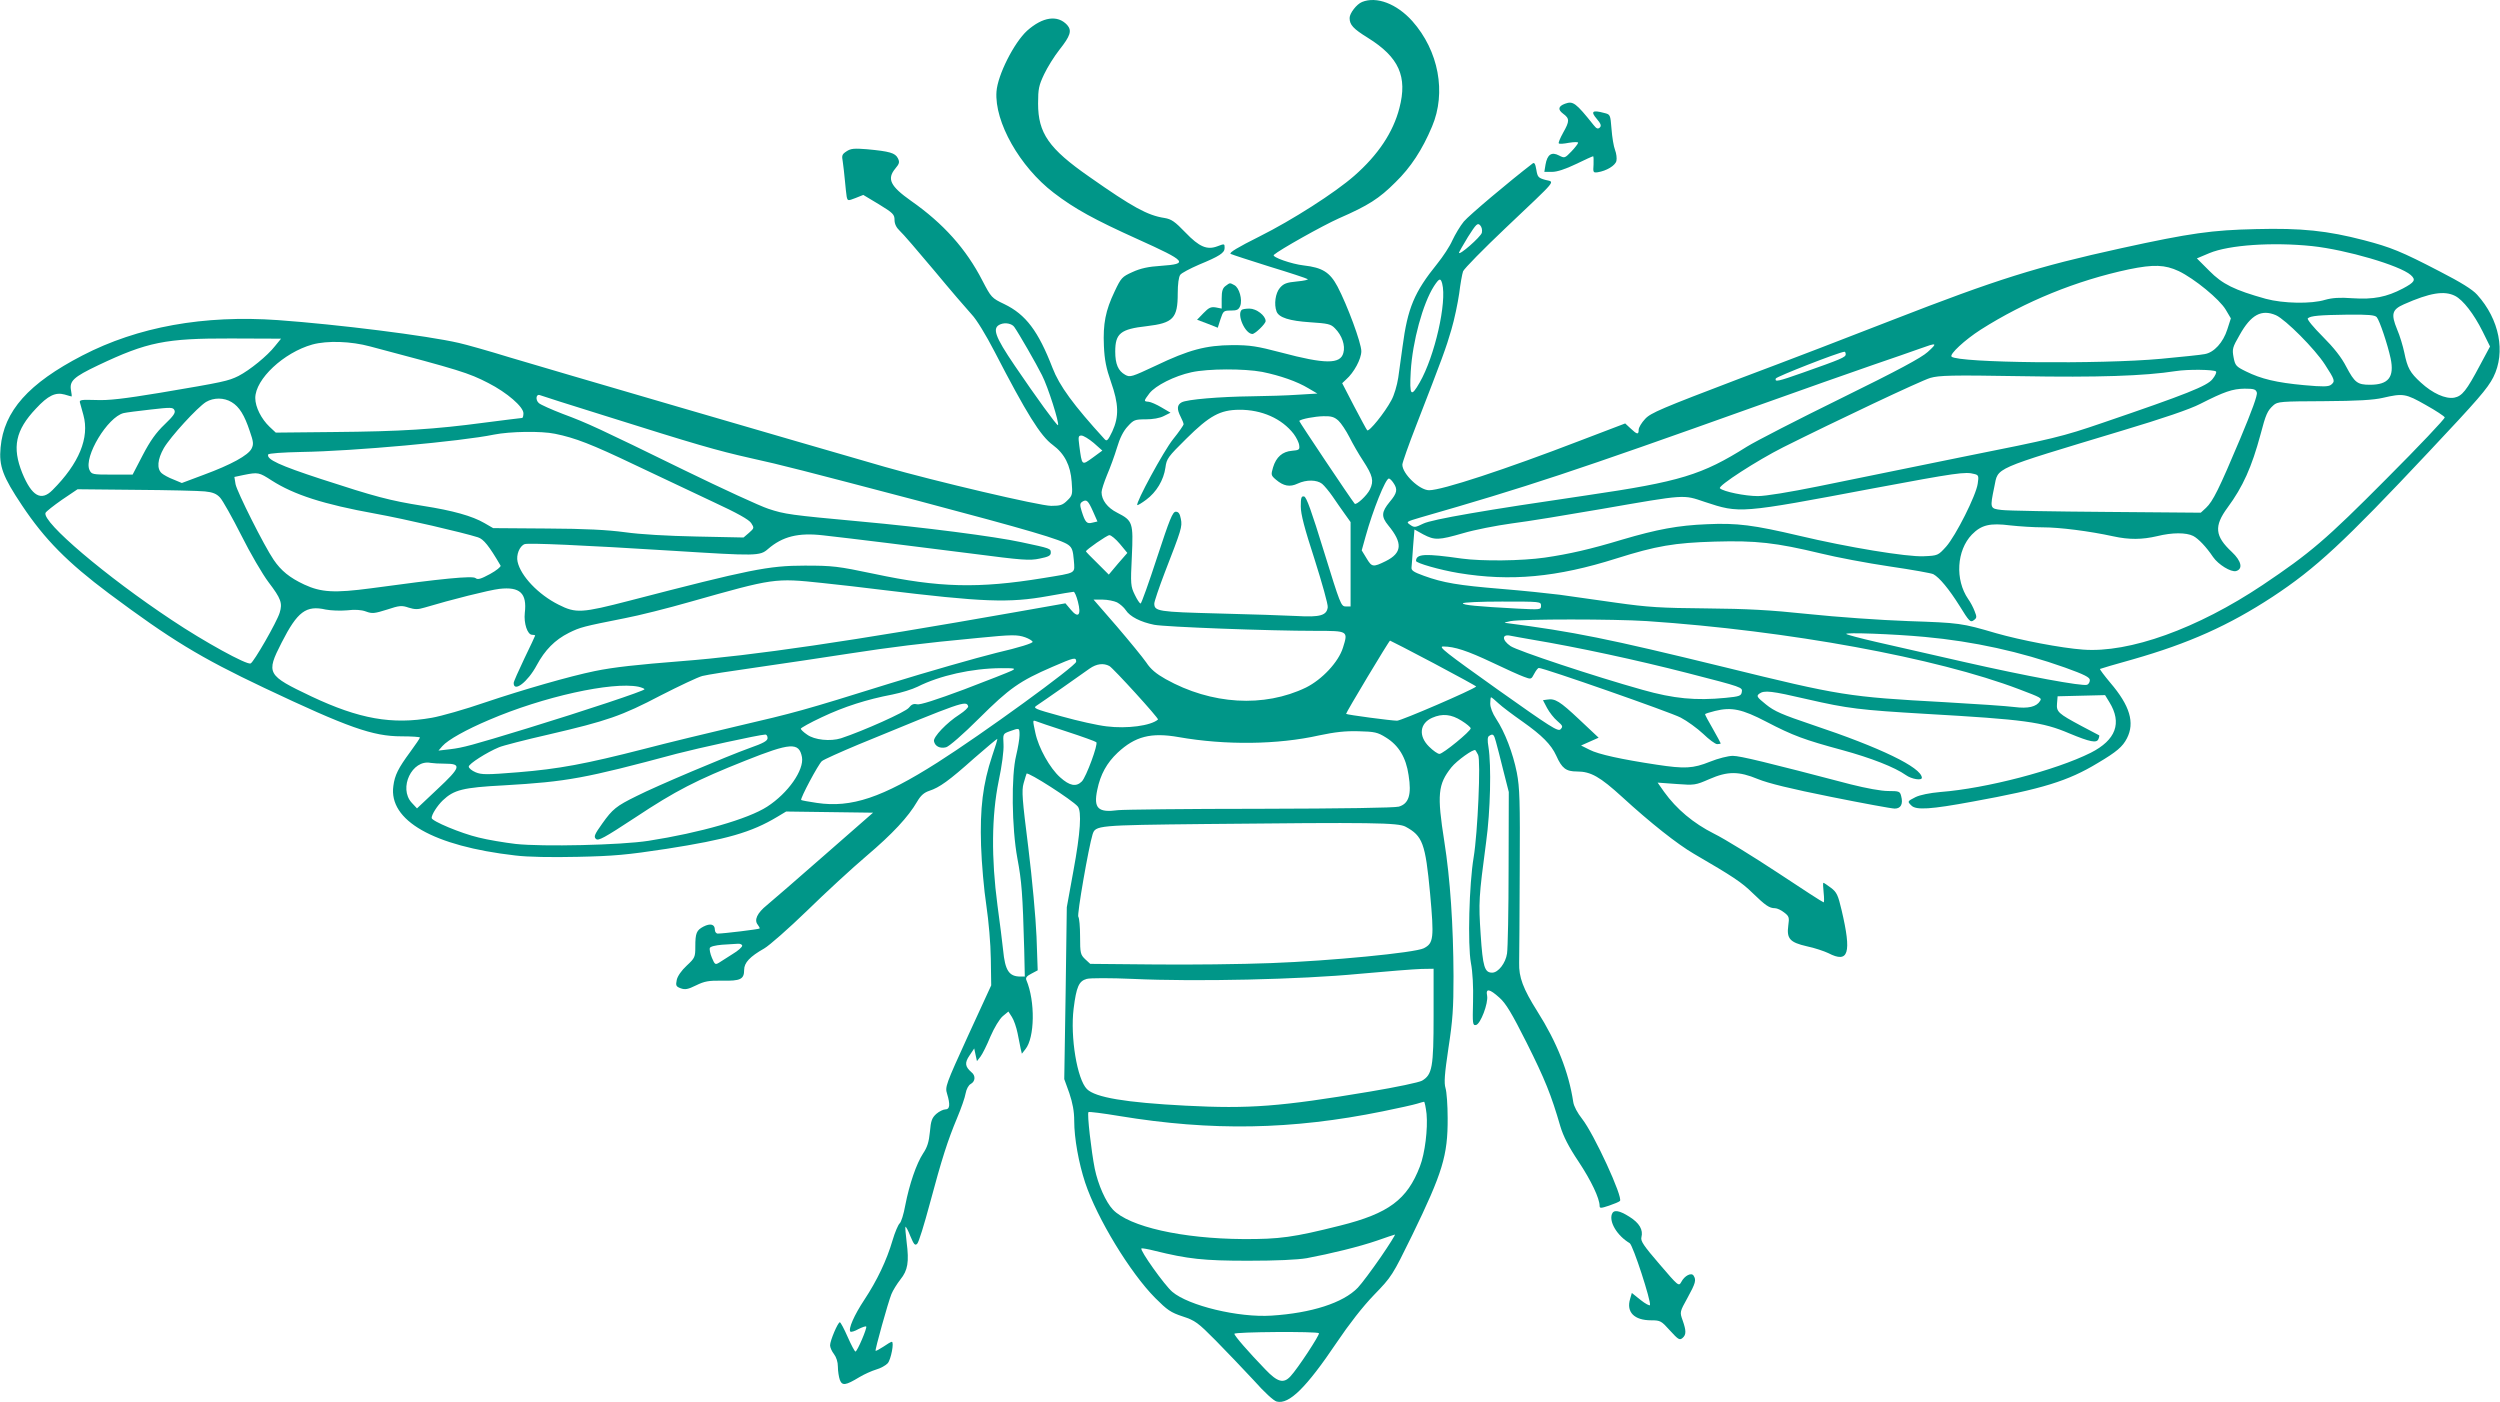 <?xml version="1.0" standalone="no"?>
<!DOCTYPE svg PUBLIC "-//W3C//DTD SVG 20010904//EN"
 "http://www.w3.org/TR/2001/REC-SVG-20010904/DTD/svg10.dtd">
<svg version="1.0" xmlns="http://www.w3.org/2000/svg"
 width="1280pt" height="718pt" viewBox="0 0 1280 718"
 preserveAspectRatio="xMidYMid meet">
<g transform="translate(0,718) scale(0.1,-0.1)"
fill="#009688" stroke="none">
<path d="M6974 7170 c-28 -11 -64 -58 -64 -82 0 -35 18 -55 94 -102 159 -99
203 -198 161 -359 -32 -125 -110 -241 -231 -347 -99 -87 -318 -227 -486 -311
-110 -55 -157 -83 -147 -89 8 -4 97 -33 199 -65 102 -31 190 -60 195 -64 6 -3
-19 -9 -54 -12 -54 -5 -69 -11 -88 -33 -23 -27 -31 -84 -17 -121 12 -31 66
-48 172 -55 91 -6 106 -9 127 -31 36 -36 54 -88 43 -126 -15 -58 -93 -58 -318
2 -126 33 -159 38 -250 38 -136 -1 -223 -24 -392 -105 -124 -58 -132 -61 -157
-47 -36 20 -51 55 -51 119 0 93 27 115 161 130 136 16 159 40 159 168 0 47 5
85 13 95 6 9 50 32 96 52 104 43 131 60 131 85 0 23 0 23 -37 9 -53 -20 -93
-3 -163 70 -55 57 -72 69 -108 75 -86 13 -163 55 -385 211 -207 144 -262 223
-262 375 0 75 4 93 31 150 17 36 52 92 78 125 57 72 65 98 40 127 -49 53 -125
42 -205 -29 -67 -61 -151 -227 -157 -312 -11 -155 119 -385 293 -518 107 -82
207 -137 433 -239 248 -112 259 -125 117 -135 -65 -4 -106 -13 -147 -32 -53
-24 -58 -29 -91 -99 -47 -98 -60 -166 -55 -279 3 -72 12 -115 36 -184 40 -113
42 -178 7 -254 -22 -46 -28 -52 -39 -40 -160 175 -232 274 -267 365 -73 189
-137 274 -247 327 -65 31 -67 34 -112 120 -83 162 -200 293 -366 409 -106 75
-124 112 -80 165 21 25 23 33 13 53 -14 27 -41 35 -159 46 -64 5 -82 4 -104
-11 -23 -15 -25 -21 -19 -53 3 -21 8 -64 11 -97 3 -33 7 -70 9 -82 5 -22 6
-22 45 -7 l40 16 80 -48 c72 -44 80 -52 80 -80 0 -20 9 -39 26 -55 15 -13 94
-105 177 -204 82 -99 169 -200 192 -225 25 -26 73 -105 117 -190 164 -317 235
-432 298 -478 61 -45 91 -105 97 -189 5 -64 4 -70 -22 -95 -24 -24 -36 -28
-83 -28 -58 0 -595 126 -853 200 -414 119 -1750 509 -1919 560 -107 33 -224
66 -260 74 -164 38 -622 95 -926 117 -381 27 -718 -34 -1002 -181 -276 -143
-402 -284 -419 -471 -9 -95 11 -149 110 -297 116 -174 233 -292 444 -450 318
-237 465 -327 796 -484 429 -203 556 -248 702 -248 52 0 95 -3 95 -6 0 -4 -22
-36 -49 -73 -62 -84 -80 -120 -87 -175 -25 -177 205 -308 624 -356 64 -8 185
-10 320 -7 185 4 252 10 455 41 307 48 434 84 567 164 l45 27 222 -3 223 -3
-248 -217 c-136 -119 -268 -234 -295 -256 -51 -41 -67 -77 -47 -101 7 -9 11
-17 9 -19 -4 -4 -185 -26 -214 -26 -8 0 -15 9 -15 20 0 28 -23 34 -58 16 -36
-19 -42 -33 -42 -103 0 -53 -2 -58 -44 -97 -27 -25 -47 -54 -51 -73 -6 -29 -4
-34 20 -43 22 -8 37 -6 79 15 43 21 64 25 133 24 94 -2 113 7 113 55 0 37 29
68 103 110 26 15 125 102 220 194 94 92 231 218 304 280 133 113 213 199 259
278 18 31 35 46 62 55 52 17 100 51 231 168 63 55 116 99 117 98 2 -1 -10 -41
-26 -87 -48 -144 -63 -269 -57 -459 3 -91 15 -229 27 -306 12 -82 22 -196 23
-275 l2 -135 -119 -259 c-114 -250 -118 -261 -107 -296 17 -56 14 -80 -8 -80
-11 0 -32 -10 -47 -23 -22 -20 -28 -34 -33 -93 -5 -52 -14 -79 -35 -110 -34
-52 -70 -157 -91 -265 -8 -45 -21 -87 -29 -93 -7 -6 -24 -45 -36 -86 -30 -103
-80 -207 -144 -304 -53 -80 -84 -151 -72 -164 4 -3 22 2 41 13 20 10 37 16 40
13 6 -6 -46 -128 -55 -128 -4 0 -22 34 -40 75 -18 41 -36 75 -40 75 -10 0 -50
-94 -50 -118 0 -11 9 -31 20 -45 12 -16 20 -40 20 -65 0 -23 5 -53 10 -67 12
-31 29 -29 100 14 25 15 63 32 86 39 22 6 49 21 59 32 17 19 34 110 21 110 -4
0 -23 -11 -43 -25 -20 -13 -38 -23 -40 -21 -4 4 64 248 81 290 8 20 29 53 46
75 38 47 45 89 32 191 -5 41 -8 77 -6 79 2 2 14 -19 25 -48 18 -43 24 -50 35
-39 8 7 36 99 64 203 63 235 92 325 140 440 21 50 41 107 44 127 4 22 15 42
26 48 24 13 26 43 4 60 -33 29 -36 48 -10 86 l24 36 7 -33 7 -32 18 23 c10 13
33 59 51 103 20 46 46 89 63 104 l29 24 18 -28 c10 -15 23 -53 29 -83 6 -30
13 -66 16 -80 l6 -25 18 23 c48 59 51 245 5 354 -5 12 2 21 26 33 l32 17 -6
172 c-4 97 -22 293 -42 456 -31 248 -35 291 -24 330 7 25 14 47 15 49 8 10
234 -135 262 -168 21 -25 14 -134 -22 -329 l-34 -187 -6 -440 -7 -440 26 -72
c17 -51 25 -93 25 -142 0 -89 23 -216 56 -316 61 -183 230 -461 359 -591 61
-61 79 -74 140 -94 64 -21 78 -31 170 -124 55 -56 142 -147 194 -203 54 -61
103 -106 118 -109 63 -16 151 71 306 301 64 95 134 185 192 245 91 94 94 99
195 305 156 321 183 409 182 600 0 66 -5 135 -11 154 -8 26 -5 71 15 205 22
142 26 205 26 368 -1 262 -17 499 -47 689 -38 241 -33 293 36 380 28 35 115
97 123 88 2 -2 8 -13 14 -24 14 -28 -2 -400 -23 -525 -23 -138 -31 -445 -14
-540 9 -46 13 -123 11 -198 -3 -115 -2 -123 15 -120 23 4 64 112 57 150 -8 39
12 36 63 -10 33 -29 63 -79 140 -232 93 -186 125 -265 172 -427 15 -50 42
-104 93 -180 65 -98 108 -189 108 -227 0 -13 6 -13 48 1 26 9 51 19 56 24 18
16 -133 344 -194 421 -23 29 -42 64 -45 86 -23 152 -83 305 -184 464 -73 116
-95 175 -93 248 1 36 2 250 3 475 2 355 0 422 -15 500 -20 100 -61 207 -106
275 -18 27 -30 58 -30 78 0 17 2 32 4 32 3 0 20 -14 38 -31 18 -17 74 -59 124
-94 99 -70 146 -117 172 -174 29 -65 50 -81 106 -81 71 0 118 -27 232 -131
144 -132 282 -241 366 -290 201 -117 245 -146 301 -201 66 -64 86 -78 115 -78
11 0 32 -10 47 -22 25 -19 27 -25 21 -67 -9 -67 8 -86 95 -106 39 -8 89 -25
110 -35 104 -54 120 -1 68 220 -18 77 -25 92 -54 114 -19 14 -36 26 -39 26 -3
0 -2 -22 1 -50 3 -27 3 -50 0 -50 -4 0 -109 68 -234 151 -126 83 -273 174
-328 201 -105 53 -191 125 -255 214 l-33 47 96 -7 c93 -7 98 -6 169 25 94 41
150 41 249 0 51 -21 169 -50 374 -91 164 -33 311 -60 326 -60 31 0 44 23 33
64 -6 24 -10 26 -66 26 -37 0 -112 14 -192 34 -431 113 -567 146 -604 146 -23
0 -75 -13 -117 -30 -87 -35 -129 -37 -274 -15 -179 27 -298 53 -342 76 l-44
22 45 20 45 20 -100 94 c-99 93 -123 108 -164 101 l-21 -3 21 -40 c12 -22 35
-52 53 -67 28 -24 29 -28 16 -42 -13 -13 -49 10 -324 205 -264 188 -304 219
-277 219 58 0 124 -22 251 -82 69 -33 142 -66 162 -73 37 -14 38 -14 53 15 9
17 19 30 24 30 26 0 675 -227 726 -254 33 -17 85 -55 115 -83 30 -29 62 -53
72 -53 10 0 18 2 18 4 0 2 -18 35 -40 74 -22 38 -40 71 -40 75 0 3 23 10 51
17 85 21 139 9 262 -55 138 -72 196 -93 388 -145 150 -41 270 -88 328 -129 28
-20 81 -29 81 -13 -3 53 -211 154 -561 271 -154 52 -194 69 -237 104 -47 38
-50 43 -35 55 26 19 61 15 246 -28 209 -48 269 -55 607 -75 506 -29 597 -41
735 -100 106 -44 140 -51 149 -29 4 9 5 18 4 19 -2 1 -43 23 -93 49 -117 63
-127 71 -123 115 l3 36 121 3 122 3 22 -36 c66 -107 33 -194 -95 -259 -180
-90 -536 -183 -770 -201 -56 -5 -104 -15 -127 -26 -43 -22 -43 -22 -22 -43 24
-25 99 -20 315 20 357 65 487 105 639 197 98 58 128 84 150 127 41 80 15 167
-85 284 -31 37 -55 69 -53 71 1 1 77 24 168 49 287 82 492 174 715 320 222
146 366 280 800 742 251 267 301 324 331 383 64 128 31 296 -83 422 -24 27
-84 64 -191 119 -198 103 -251 124 -388 160 -188 49 -321 63 -554 57 -224 -5
-334 -20 -690 -98 -432 -95 -633 -158 -1175 -369 -181 -71 -532 -206 -780
-299 -396 -151 -454 -175 -482 -206 -18 -19 -33 -44 -33 -55 0 -27 -8 -25 -41
6 l-28 26 -228 -87 c-387 -149 -710 -255 -776 -255 -49 0 -137 84 -137 131 0
10 32 101 71 201 137 353 152 394 180 490 16 54 33 137 40 185 6 49 15 100 20
114 6 14 104 114 218 222 272 258 252 233 203 246 -36 10 -40 15 -46 52 -5 30
-10 39 -19 32 -121 -93 -325 -265 -352 -297 -19 -23 -45 -67 -59 -97 -13 -30
-48 -83 -77 -119 -118 -146 -152 -227 -178 -425 -7 -49 -17 -121 -22 -159 -6
-39 -21 -90 -35 -115 -34 -64 -115 -164 -124 -154 -4 4 -34 61 -68 125 l-60
116 20 19 c40 35 78 105 78 145 0 42 -72 236 -122 331 -39 73 -77 97 -173 108
-62 7 -165 43 -153 54 29 26 250 150 333 187 151 66 206 101 290 185 78 76
137 166 187 285 74 174 34 388 -101 540 -80 89 -183 128 -257 98z m613 -1182
c-6 -21 -117 -119 -117 -102 0 3 21 40 46 81 42 66 49 73 62 60 9 -10 12 -24
9 -39z m4251 -68 c176 -19 449 -99 505 -148 28 -25 20 -37 -40 -69 -84 -44
-150 -57 -258 -50 -66 5 -104 2 -140 -8 -71 -22 -215 -19 -304 5 -161 45 -222
75 -289 143 l-64 64 64 27 c101 42 323 57 526 36z m-683 -128 c81 -39 209
-144 241 -198 l26 -44 -18 -56 c-21 -67 -68 -119 -116 -127 -18 -4 -118 -14
-223 -24 -314 -29 -1040 -21 -1073 11 -12 12 68 86 149 138 228 145 491 252
759 309 127 26 184 24 255 -9z m-3771 -64 c25 -94 -38 -372 -115 -506 -45 -79
-53 -69 -46 56 9 154 62 348 119 437 27 41 34 43 42 13z m5186 -63 c41 -21 96
-92 141 -182 l38 -77 -51 -95 c-70 -132 -92 -159 -132 -167 -45 -8 -111 22
-171 77 -56 51 -69 75 -85 154 -7 33 -23 87 -37 119 -32 78 -26 101 35 128
133 59 207 71 262 43z m-917 -99 c49 -22 199 -172 251 -253 51 -79 53 -85 31
-103 -13 -10 -40 -11 -138 -2 -142 13 -220 32 -297 70 -51 25 -56 30 -64 72
-8 43 -6 51 31 115 58 104 112 133 186 101z m516 -10 c15 -18 56 -141 71 -211
20 -96 -11 -135 -106 -135 -64 0 -78 11 -121 92 -25 49 -64 98 -121 155 -47
47 -81 88 -76 93 14 13 57 17 205 19 105 1 139 -2 148 -13z m-6976 -50 c24
-34 112 -187 142 -247 31 -60 90 -247 82 -256 -5 -4 -114 146 -221 304 -104
153 -118 195 -73 213 25 10 58 3 70 -14z m-3785 -98 c-39 -50 -129 -123 -187
-153 -53 -26 -75 -31 -401 -86 -188 -31 -265 -40 -330 -37 -72 2 -84 1 -81
-12 2 -8 10 -37 18 -65 32 -116 -22 -248 -158 -384 -58 -59 -106 -32 -155 87
-53 132 -35 219 70 330 62 67 100 85 147 72 19 -6 35 -10 36 -10 1 0 0 13 -3
29 -10 50 11 70 139 131 251 119 344 138 679 137 l257 -1 -31 -38z m488 -2
c458 -121 503 -135 604 -187 96 -49 180 -122 180 -155 0 -13 -3 -24 -7 -24 -5
0 -91 -11 -193 -24 -255 -34 -426 -45 -772 -48 l-296 -3 -32 30 c-42 40 -73
101 -73 147 0 97 146 233 292 274 77 21 198 17 297 -10z m7974 -28 c-33 -30
-152 -94 -445 -238 -220 -108 -436 -219 -481 -247 -230 -145 -342 -179 -819
-249 -521 -76 -793 -123 -838 -145 -41 -20 -46 -21 -67 -6 -22 15 -20 16 51
37 550 158 788 237 1717 569 233 83 503 179 600 212 97 33 206 71 242 84 88
32 92 30 40 -17z m-420 -12 c0 -15 -21 -24 -222 -95 -125 -44 -142 -48 -136
-29 4 10 318 133 351 137 4 1 7 -5 7 -13z m-2988 -90 c93 -19 179 -49 237 -84
l46 -27 -100 -6 c-55 -4 -161 -7 -235 -8 -165 -2 -333 -16 -360 -31 -24 -13
-25 -35 -5 -74 8 -15 15 -33 15 -38 0 -5 -24 -40 -54 -77 -48 -60 -193 -327
-183 -337 2 -2 22 10 45 27 53 39 90 101 99 165 6 46 13 55 107 148 119 118
173 147 270 148 116 1 219 -45 280 -124 14 -19 27 -45 28 -59 3 -21 -1 -24
-37 -27 -49 -4 -81 -32 -97 -85 -11 -38 -11 -41 15 -63 39 -33 71 -39 111 -20
45 21 98 20 125 -1 12 -10 36 -39 54 -65 17 -26 46 -66 62 -89 l30 -42 0 -216
0 -216 -25 0 c-24 0 -28 12 -111 280 -64 208 -90 281 -102 283 -14 3 -17 -6
-17 -51 0 -40 19 -112 71 -272 38 -120 69 -230 67 -244 -5 -42 -39 -52 -158
-45 -58 3 -239 9 -402 13 -308 8 -328 11 -328 51 0 10 24 81 53 157 86 222 91
236 83 276 -5 27 -12 37 -26 37 -16 0 -31 -37 -96 -235 -42 -129 -80 -235 -84
-235 -5 0 -18 20 -30 45 -21 43 -22 54 -15 195 8 175 5 184 -75 225 -50 25
-80 65 -80 105 0 12 13 51 28 88 16 37 39 100 51 140 14 48 33 86 55 109 30
33 36 36 92 36 36 0 72 6 93 17 l34 17 -46 27 c-25 15 -55 28 -66 29 -26 2
-26 3 4 43 31 40 128 89 215 108 86 19 270 19 362 2z m4884 2 c4 -4 -4 -22
-18 -39 -27 -35 -132 -77 -563 -224 -207 -71 -249 -81 -715 -174 -272 -55
-605 -123 -740 -151 -148 -30 -270 -50 -310 -50 -65 0 -177 23 -194 40 -12 12
191 143 324 210 268 134 705 341 753 355 45 13 107 15 462 9 395 -7 634 1 795
26 63 10 195 8 206 -2z m209 -108 c4 -13 -25 -93 -85 -236 -109 -259 -140
-321 -175 -354 l-27 -25 -483 4 c-266 2 -508 6 -537 10 -60 7 -60 8 -37 119
21 101 -18 84 654 287 210 63 348 110 400 137 124 63 165 77 227 78 48 0 58
-3 63 -20z m-8460 -118 c467 -147 572 -178 750 -218 155 -34 274 -65 860 -219
562 -149 729 -198 765 -225 19 -14 24 -29 28 -78 5 -71 18 -63 -158 -92 -331
-54 -532 -49 -865 22 -186 39 -211 42 -355 42 -186 0 -282 -20 -895 -179 -247
-64 -276 -66 -365 -21 -104 52 -194 147 -210 220 -8 35 10 80 36 90 19 7 295
-5 759 -34 429 -27 446 -27 487 9 74 64 155 85 283 70 144 -16 475 -57 765
-94 254 -33 292 -36 343 -25 45 9 57 15 57 30 0 22 -1 22 -151 54 -133 29
-504 77 -824 106 -358 33 -387 37 -471 65 -43 14 -236 103 -429 197 -444 217
-495 241 -624 289 -57 22 -113 47 -122 55 -19 17 -14 48 5 41 6 -3 155 -50
331 -105z m9324 55 c52 -29 96 -58 98 -64 2 -6 -132 -148 -299 -315 -310 -312
-389 -379 -633 -543 -335 -224 -683 -349 -920 -331 -111 8 -319 48 -445 84
-177 52 -187 53 -450 62 -142 5 -368 21 -510 36 -200 21 -313 27 -525 29 -232
2 -297 6 -460 29 -104 15 -235 33 -290 41 -55 7 -190 21 -300 30 -218 18 -296
31 -395 67 -52 19 -65 27 -63 43 1 11 5 59 8 107 l7 87 45 -25 c59 -31 79 -30
204 6 57 17 169 39 249 50 80 10 287 44 460 74 437 76 416 74 529 36 179 -59
176 -60 864 70 423 79 470 86 516 73 21 -5 23 -10 17 -49 -8 -60 -113 -268
-162 -323 -41 -45 -42 -46 -115 -49 -85 -4 -389 46 -637 105 -234 55 -318 66
-472 59 -149 -6 -255 -26 -435 -79 -162 -49 -272 -74 -396 -92 -119 -17 -321
-19 -424 -5 -190 27 -234 25 -235 -12 0 -11 122 -46 218 -62 266 -44 503 -22
809 75 203 64 296 80 503 86 211 6 311 -5 544 -61 77 -19 235 -49 350 -66 116
-17 217 -35 225 -40 31 -17 80 -76 134 -162 49 -80 56 -86 72 -74 17 12 17 17
5 47 -7 19 -22 47 -33 62 -68 99 -59 249 19 330 49 50 93 60 196 47 45 -5 121
-10 168 -10 85 0 236 -19 360 -46 82 -18 148 -17 225 1 77 19 148 19 184 1 27
-14 67 -56 102 -108 27 -39 91 -78 117 -72 37 10 29 51 -21 98 -87 81 -92 132
-22 227 79 107 124 208 169 375 27 103 35 121 66 149 21 19 38 20 259 21 170
1 254 6 301 17 104 24 117 22 219 -36z m-11233 14 c39 -23 66 -67 93 -149 19
-54 20 -67 9 -89 -17 -34 -104 -82 -245 -134 l-112 -42 -43 18 c-24 9 -51 24
-60 32 -26 23 -22 71 11 129 34 58 171 208 216 236 39 23 92 23 131 -1z m-343
-114 c-44 -42 -74 -84 -112 -157 l-52 -100 -105 0 c-101 0 -105 1 -116 24 -30
67 93 271 175 291 12 3 74 11 137 18 105 12 116 12 123 -3 7 -13 -5 -30 -50
-73z m6010 19 c14 -13 39 -51 56 -84 17 -34 48 -88 70 -121 50 -77 56 -103 35
-147 -14 -30 -70 -82 -78 -73 -20 24 -286 422 -284 424 10 10 80 23 124 24 41
1 56 -4 77 -23z m-4011 -67 c103 -21 186 -53 408 -159 124 -59 305 -144 402
-190 123 -57 182 -90 194 -108 16 -25 16 -26 -11 -50 l-28 -24 -241 5 c-150 3
-288 11 -366 22 -90 12 -201 18 -400 19 l-275 2 -45 26 c-62 36 -161 64 -315
88 -170 27 -244 47 -520 137 -214 70 -281 101 -272 126 2 6 77 11 172 13 263
4 816 54 985 89 81 16 241 19 312 4z m2758 -47 l44 -39 -49 -36 c-57 -41 -55
-43 -69 61 -6 46 -5 52 11 52 10 0 38 -17 63 -38z m-4209 -192 c114 -73 265
-122 531 -170 154 -28 446 -96 525 -121 29 -9 57 -44 116 -145 3 -5 -21 -25
-54 -43 -48 -26 -63 -30 -74 -21 -15 13 -171 -2 -535 -52 -188 -25 -256 -21
-342 19 -75 35 -119 71 -157 127 -48 70 -188 349 -195 387 l-6 37 47 10 c75
15 79 14 144 -28z m5743 -12 c23 -33 20 -52 -19 -98 -42 -51 -44 -75 -7 -120
75 -91 71 -141 -13 -183 -65 -32 -71 -31 -98 14 l-25 41 20 72 c37 134 102
296 119 296 5 0 15 -10 23 -22z m-6085 -44 c40 -4 60 -12 78 -32 13 -14 62
-101 108 -192 46 -92 109 -200 140 -241 64 -84 72 -107 57 -156 -14 -47 -133
-254 -149 -260 -20 -8 -237 111 -403 222 -338 224 -665 502 -647 549 3 7 41
37 84 67 l80 54 299 -3 c164 -1 323 -5 353 -8z m4547 -102 l23 -52 -26 -6
c-29 -8 -37 2 -55 59 -10 32 -9 40 3 48 22 14 30 7 55 -49z m138 -167 l38 -46
-48 -55 -47 -56 -58 58 c-33 32 -59 59 -59 61 0 8 108 83 120 83 9 0 33 -20
54 -45z m-1523 -200 c79 -8 216 -24 304 -35 518 -63 651 -68 851 -32 67 12
125 22 131 22 5 0 15 -23 22 -51 18 -69 2 -87 -37 -40 l-27 32 -255 -45 c-850
-150 -1339 -222 -1710 -251 -228 -18 -348 -31 -445 -51 -127 -26 -367 -95
-560 -160 -104 -36 -228 -71 -274 -79 -204 -36 -372 -6 -616 109 -229 109
-234 117 -153 276 81 159 125 192 226 169 26 -5 74 -7 108 -4 41 5 74 3 98 -6
32 -12 44 -10 108 10 63 21 75 22 110 10 32 -10 48 -10 81 0 137 41 332 90
384 96 105 12 142 -22 130 -123 -6 -54 14 -112 37 -112 9 0 16 -2 16 -4 0 -2
-25 -55 -55 -117 -30 -63 -55 -119 -55 -126 0 -50 72 5 118 91 42 78 93 130
165 166 59 29 71 32 287 75 69 13 220 51 335 84 428 121 431 122 676 96z
m1508 -99 c15 -8 36 -26 45 -40 21 -33 76 -61 146 -75 58 -11 585 -31 828 -31
165 0 165 0 138 -86 -23 -74 -107 -163 -189 -204 -215 -104 -485 -88 -719 43
-48 27 -77 51 -99 85 -18 26 -86 109 -151 185 l-119 137 46 0 c25 0 59 -7 74
-14z m2171 -17 c0 -21 -2 -21 -122 -15 -205 11 -278 18 -278 27 0 5 90 9 200
9 197 0 200 0 200 -21z m542 -79 c725 -49 1483 -188 1906 -349 113 -43 117
-45 107 -60 -18 -30 -61 -40 -131 -31 -38 5 -199 16 -359 25 -494 27 -531 33
-1125 179 -602 147 -769 181 -1124 227 -6 1 7 5 29 9 63 11 527 11 697 0z
m1423 -81 c251 -23 490 -76 718 -157 100 -36 127 -50 127 -64 0 -10 -6 -21
-14 -24 -23 -9 -310 44 -631 117 -170 39 -374 85 -452 103 -78 18 -146 36
-150 40 -9 9 241 0 402 -15z m-4606 -2 c19 -7 36 -17 38 -23 2 -7 -67 -29
-187 -57 -104 -26 -349 -96 -543 -156 -452 -141 -483 -149 -787 -220 -140 -33
-352 -84 -470 -115 -304 -78 -439 -103 -647 -120 -161 -13 -187 -13 -218 0
-19 8 -35 21 -35 29 0 14 92 73 155 99 18 8 134 38 257 66 296 69 370 94 572
200 94 48 189 93 212 99 22 6 150 26 285 45 134 19 345 51 469 70 215 33 364
52 660 80 173 17 198 17 239 3z m2596 -12 c233 -39 534 -104 795 -171 284 -73
282 -73 278 -97 -3 -20 -12 -23 -83 -30 -153 -15 -266 -4 -425 41 -247 69
-641 200 -676 224 -45 31 -45 63 0 53 12 -3 62 -11 111 -20z m-504 -121 c121
-64 219 -118 217 -119 -17 -17 -384 -175 -405 -175 -28 0 -256 30 -261 35 -3
3 220 375 225 375 2 0 103 -52 224 -116z m-1831 8 c0 -21 -483 -372 -710 -516
-283 -180 -441 -233 -617 -207 -42 6 -79 13 -81 15 -6 7 87 182 106 199 9 8
94 46 187 85 534 220 552 227 562 196 2 -6 -18 -25 -44 -42 -66 -42 -136 -116
-131 -137 5 -26 31 -39 62 -31 15 4 86 65 170 149 154 153 206 190 375 263
111 48 121 51 121 26z m170 -22 c20 -11 255 -269 249 -274 -37 -32 -159 -48
-263 -35 -45 5 -148 28 -230 51 -145 40 -149 42 -126 57 13 9 72 49 130 90 58
41 120 85 139 98 36 25 71 29 101 13z m-500 -24 c-14 -7 -123 -50 -244 -96
-145 -54 -226 -80 -241 -76 -17 4 -28 0 -42 -18 -16 -21 -232 -118 -347 -156
-54 -17 -136 -9 -174 19 -18 12 -32 26 -32 30 0 4 48 31 108 59 114 54 230 91
361 116 45 9 103 27 129 40 113 57 277 94 427 95 72 0 78 -1 55 -13z m-1911
-82 c17 -4 31 -10 31 -13 0 -8 -307 -110 -600 -200 -288 -88 -329 -99 -395
-107 l-60 -7 20 23 c28 32 123 85 239 134 277 119 630 197 765 170z m4214
-174 c26 -16 47 -34 47 -39 0 -15 -142 -131 -160 -131 -9 0 -33 17 -53 37 -56
55 -48 120 16 148 52 23 98 18 150 -15z m-2023 -55 c80 -26 149 -51 153 -55
11 -9 -52 -179 -74 -201 -29 -29 -62 -23 -111 21 -52 46 -111 151 -127 228
-14 66 -14 65 2 60 6 -3 77 -27 157 -53z m-240 -19 c0 -19 -8 -65 -17 -103
-26 -104 -23 -371 6 -528 22 -117 27 -180 35 -467 l3 -138 -22 0 c-59 0 -79
31 -89 135 -4 39 -17 142 -29 230 -32 241 -30 458 6 635 17 80 27 157 25 189
-3 54 -3 54 32 67 50 18 50 18 50 -20z m1876 -12 c65 -40 103 -102 116 -193
16 -100 1 -146 -50 -161 -24 -6 -281 -10 -712 -11 -371 0 -697 -4 -725 -7
-103 -14 -127 9 -107 104 16 79 49 138 104 190 90 84 171 105 313 80 239 -42
507 -39 720 9 81 17 134 23 201 21 82 -2 97 -5 140 -32z m-3166 -3 c0 -14 -21
-26 -92 -51 -114 -41 -479 -195 -579 -246 -104 -51 -123 -67 -175 -140 -40
-56 -45 -68 -33 -79 12 -12 41 4 201 109 208 138 314 192 563 291 233 93 276
96 291 19 12 -66 -71 -185 -178 -254 -97 -63 -344 -134 -608 -175 -141 -22
-542 -31 -680 -16 -58 7 -143 21 -190 33 -89 21 -240 84 -240 100 0 18 29 63
57 90 57 54 102 66 313 77 325 19 412 35 885 162 107 28 421 97 453 98 6 1 12
-7 12 -18z m3729 -18 c6 -21 23 -87 38 -148 l28 -110 -1 -390 c0 -214 -4 -411
-8 -437 -7 -49 -45 -98 -76 -98 -39 0 -48 29 -59 195 -11 166 -10 188 28 474
22 159 27 392 12 486 -6 35 -5 52 3 57 20 13 25 9 35 -29z m-5381 -113 c87 0
82 -18 -39 -131 l-104 -98 -27 29 c-69 75 2 223 97 204 11 -2 44 -4 73 -4z
m4919 -323 c87 -47 101 -85 125 -341 21 -231 18 -255 -32 -281 -44 -23 -481
-65 -781 -76 -151 -6 -422 -9 -601 -7 l-326 3 -26 24 c-24 23 -26 31 -26 116
0 50 -4 95 -9 101 -8 8 53 358 73 422 15 46 21 47 576 53 861 9 989 7 1027
-14z m-3397 -609 c0 -7 -21 -26 -48 -42 -26 -17 -57 -36 -69 -44 -21 -13 -23
-11 -38 24 -9 21 -13 44 -11 50 3 8 29 14 63 17 32 2 68 4 81 5 12 1 22 -4 22
-10z m3540 -358 c0 -265 -7 -302 -59 -333 -16 -9 -130 -33 -267 -56 -460 -77
-616 -89 -944 -72 -308 16 -462 42 -505 85 -50 50 -86 266 -68 412 14 112 27
141 67 152 17 5 123 5 236 0 323 -15 859 -3 1160 26 140 13 283 24 318 25 l62
1 0 -240z m-36 -503 c7 -76 -8 -202 -34 -269 -65 -170 -160 -241 -408 -303
-239 -60 -310 -70 -497 -69 -312 2 -584 63 -667 151 -36 38 -76 127 -93 210
-17 85 -40 282 -32 289 3 3 74 -6 158 -20 473 -78 883 -71 1349 24 80 16 159
34 175 39 17 5 33 10 36 10 3 1 9 -28 13 -62z m-235 -734 c-45 -65 -97 -135
-117 -156 -75 -78 -238 -130 -442 -143 -169 -11 -425 51 -508 122 -40 34 -167
213 -158 222 3 2 33 -3 68 -12 170 -42 250 -51 478 -51 145 0 252 5 300 13
123 23 270 59 360 90 47 17 88 30 92 31 4 1 -29 -52 -73 -116z m-316 -389 c6
-6 -109 -182 -146 -221 -35 -38 -66 -30 -128 35 -88 91 -159 173 -159 183 0
10 423 13 433 3z"/>
<path d="M8013 6649 c-35 -13 -38 -30 -10 -51 34 -25 34 -38 0 -98 -15 -27
-25 -51 -22 -54 3 -4 27 -2 52 3 26 4 47 5 47 0 0 -4 -15 -24 -34 -44 -34 -35
-35 -36 -64 -21 -38 20 -60 5 -69 -47 l-6 -37 40 0 c25 0 68 14 122 40 45 22
85 40 88 40 2 0 3 -19 2 -42 -3 -41 -2 -43 21 -40 45 7 90 34 96 58 3 13 0 38
-7 56 -7 18 -15 66 -18 107 -6 75 -6 75 -39 83 -59 16 -69 7 -37 -30 22 -26
25 -36 16 -45 -10 -9 -17 -6 -32 13 -91 114 -105 124 -146 109z"/>
<path d="M6275 5716 c-15 -11 -20 -26 -20 -65 l0 -51 -30 6 c-25 4 -36 -1 -63
-29 l-33 -34 53 -20 53 -21 14 44 c14 42 16 44 53 44 31 0 40 4 48 24 12 32
-5 93 -30 106 -24 13 -22 13 -45 -4z"/>
<path d="M6357 5593 c-25 -25 18 -122 55 -123 14 0 68 52 68 66 0 28 -47 64
-83 64 -18 0 -37 -3 -40 -7z"/>
<path d="M8253 964 c-15 -41 27 -111 91 -149 17 -10 110 -297 104 -317 -2 -5
-24 7 -48 26 l-45 36 -9 -31 c-20 -67 21 -109 108 -109 47 0 52 -3 96 -52 42
-46 49 -51 64 -39 20 17 20 37 1 91 -15 42 -15 43 25 115 41 75 46 91 31 114
-11 17 -46 0 -63 -33 -13 -23 -15 -21 -111 91 -81 94 -98 119 -93 138 10 38
-10 73 -61 105 -52 33 -81 38 -90 14z"/>
</g>
</svg>
